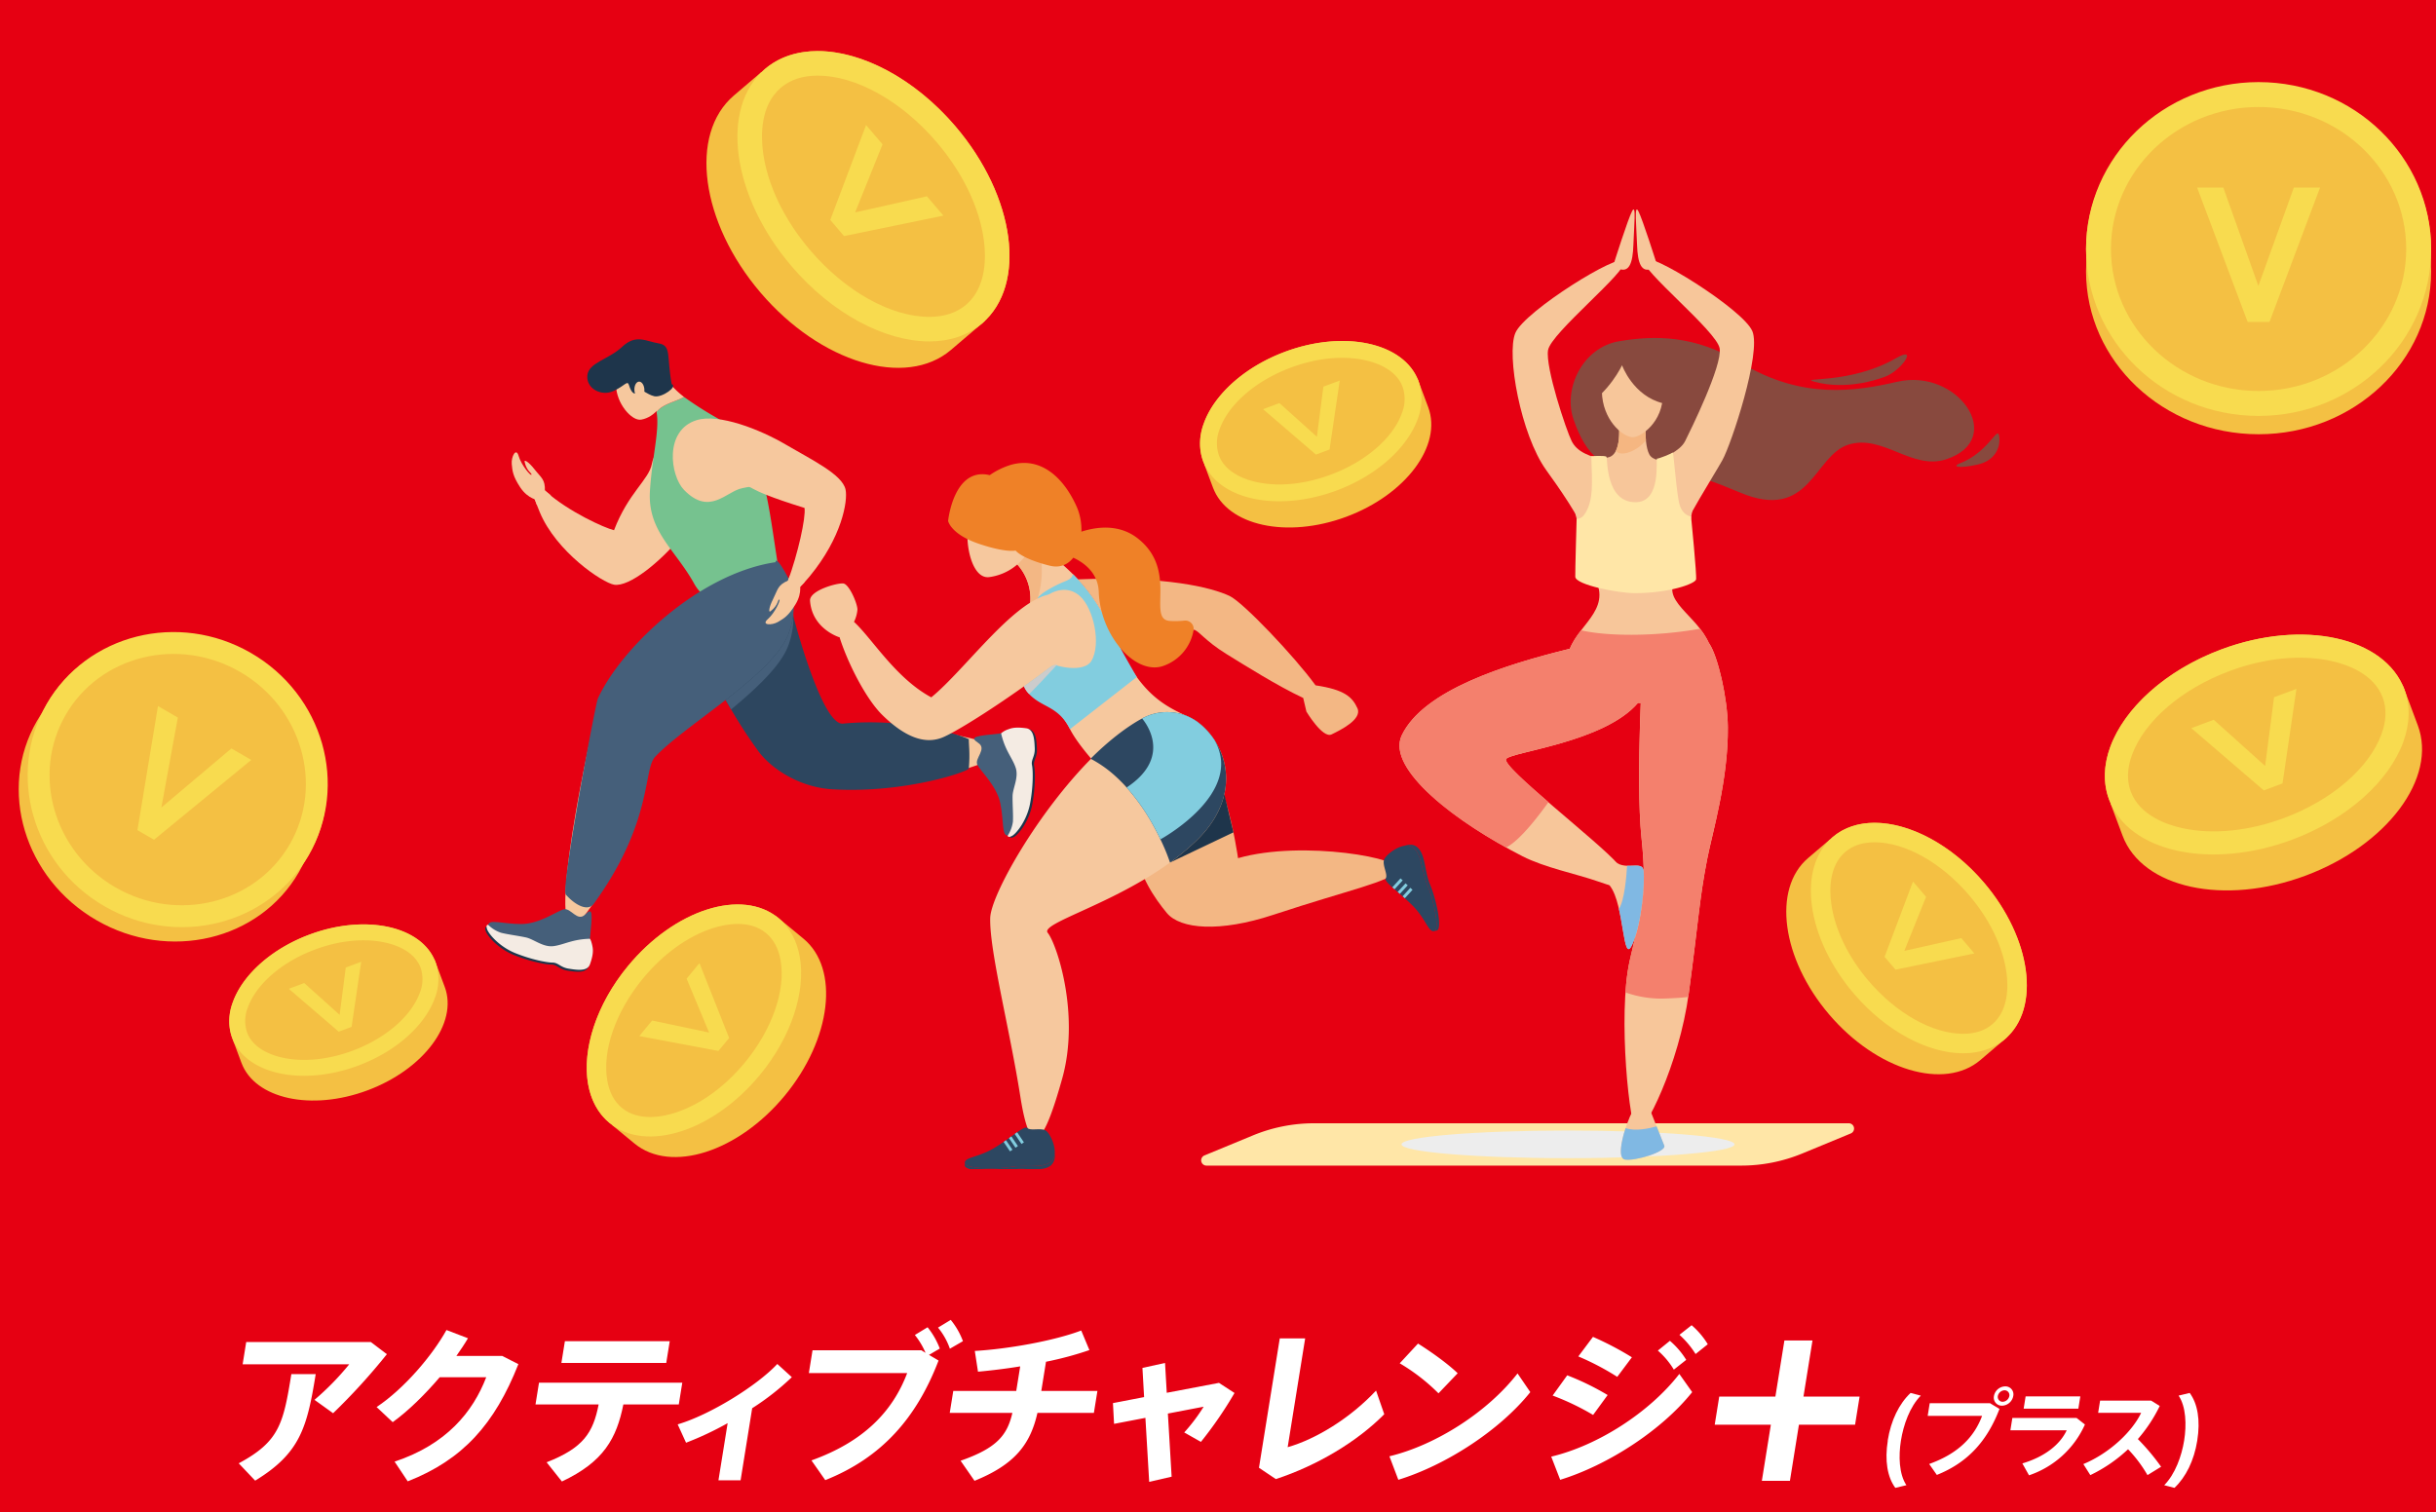 <svg xmlns="http://www.w3.org/2000/svg" xmlns:xlink="http://www.w3.org/1999/xlink" width="1000" height="621" viewBox="0 0 1000 621">
  <rect x="0" y="0" width="1000" height="621" fill="#808080" stroke="none"/>
  <defs>
    <clipPath id="clip-path">
      <rect id="Rectangle_17464" data-name="Rectangle 17464" width="1000" height="621" transform="translate(460 86)" fill="#fff" stroke="#707070" stroke-width="1"/>
    </clipPath>
    <clipPath id="clip-path-2">
      <rect id="Rectangle_15356" data-name="Rectangle 15356" width="1000" height="468" transform="translate(220 37)" fill="#fff"/>
    </clipPath>
    <clipPath id="clip-path-3">
      <rect id="Rectangle_14743" data-name="Rectangle 14743" width="98.756" height="103.248" fill="none"/>
    </clipPath>
    <clipPath id="clip-path-4">
      <rect id="Rectangle_14743-2" data-name="Rectangle 14743" width="124.404" height="130.063" fill="none"/>
    </clipPath>
    <clipPath id="clip-path-5">
      <rect id="Rectangle_14743-3" data-name="Rectangle 14743" width="117.231" height="122.563" fill="none"/>
    </clipPath>
    <clipPath id="clip-path-6">
      <rect id="Rectangle_14743-4" data-name="Rectangle 14743" width="85.461" height="89.348" fill="none"/>
    </clipPath>
    <clipPath id="clip-path-7">
      <rect id="Rectangle_14743-5" data-name="Rectangle 14743" width="80.717" height="84.389" fill="none"/>
    </clipPath>
    <clipPath id="clip-path-8">
      <rect id="Rectangle_14925" data-name="Rectangle 14925" width="226.475" height="259.671" fill="none"/>
    </clipPath>
    <clipPath id="clip-path-10">
      <rect id="Rectangle_14923" data-name="Rectangle 14923" width="27.864" height="39.335" fill="none"/>
    </clipPath>
    <clipPath id="clip-path-11">
      <rect id="Rectangle_14922" data-name="Rectangle 14922" width="27.865" height="39.335" fill="none"/>
    </clipPath>
    <clipPath id="clip-path-12">
      <rect id="Rectangle_206" data-name="Rectangle 206" width="327.705" height="392.577" fill="none"/>
    </clipPath>
    <clipPath id="clip-path-14">
      <rect id="Rectangle_204" data-name="Rectangle 204" width="136.698" height="11.342" fill="none"/>
    </clipPath>
    <clipPath id="clip-path-15">
      <rect id="Rectangle_14929" data-name="Rectangle 14929" width="258.249" height="290.756" fill="none"/>
    </clipPath>
    <clipPath id="clip-path-17">
      <rect id="Rectangle_14927" data-name="Rectangle 14927" width="13.728" height="12.276" fill="none"/>
    </clipPath>
  </defs>
  <g id="kv" transform="translate(-460 -86)" clip-path="url(#clip-path)">
    <g id="KV1" transform="translate(240 61)">
      <rect id="Rectangle_17396" data-name="Rectangle 17396" width="1100" height="650" transform="translate(170 25)" fill="#e60012"/>
      <g id="kv_title_dt" transform="translate(330.816 586.922)">
        <g id="Group_34803" data-name="Group 34803" transform="translate(0 -20)">
          <g id="Group_34804" data-name="Group 34804" transform="translate(-12.815)">
            <path id="Path_64931" data-name="Path 64931" d="M31.6,35.182C28.045,57.3,25.1,67.726,6.746,78.926L0,71.811c16.654-8.946,18.313-16.2,21.6-36.629ZM54.217,22.009l6.593,5A254.983,254.983,0,0,1,38.74,51.242L31.1,45.748A110.163,110.163,0,0,0,45.348,31.167H1.6l1.472-9.158Z" transform="translate(0 -12.922)" fill="#fff"/>
            <path id="Path_64932" data-name="Path 64932" d="M188.639,20.7l6.642,3.381C185.542,48.738,172.49,63.32,149.86,72.2l-5.39-8.1c21.28-7.044,32.166-20.428,37.623-34.657H163c-6.075,7.115-12.938,13.877-19.31,18.456l-6.611-6.2c11.519-7.678,23.025-21.415,28.683-31.628l8.826,3.381c-1.36,2.325-3.024,4.79-4.759,7.256Z" transform="translate(-80.486 -5.91)" fill="#fff"/>
            <path id="Path_64933" data-name="Path 64933" d="M305.916,78.777l-6.27-7.889C314.757,64.971,318.712,58.772,321,47.149H295.079l1.438-8.946h58.821L353.9,47.149H331.147c-2.794,13.877-8.008,23.528-25.231,31.628m44.273-57.621L348.751,30.1H305.709l1.438-8.946Z" transform="translate(-173.252 -12.421)" fill="#fff"/>
            <path id="Path_64934" data-name="Path 64934" d="M462.273,91.607h-9.088l3.77-23.457a130.3,130.3,0,0,1-17.07,8.03l-3.438-7.537c13.232-3.874,32.639-15.92,40.9-24.8l5.961,5.424a105.982,105.982,0,0,1-16.279,12.75Z" transform="translate(-256.254 -25.745)" fill="#fff"/>
            <path id="Path_64935" data-name="Path 64935" d="M613.047,12.468l1.732,1.057A31,31,0,0,0,610.391,6.2l5.23-3.17a32.081,32.081,0,0,1,5.006,8.735l-4.434,2.606,3.923,2.324c-8.995,23.527-23.315,39.87-46.5,49.1l-5.672-8.1c21.381-7.678,33.3-20.005,39.294-35.854H566.879l1.506-9.369Zm17.084-3.734-5.359,3.1A28.114,28.114,0,0,0,619.9,3.17L625.125,0a30.378,30.378,0,0,1,5.006,8.735" transform="translate(-332.836)" fill="#fff"/>
            <path id="Path_64936" data-name="Path 64936" d="M734.264,35.373,735.883,25.3c-6.005.986-11.965,1.691-17.328,2.184l-1.307-8.524c13.439-.775,32.286-4.085,43.684-8.382l3.359,8.031a138.1,138.1,0,0,1-17.818,4.79l-1.925,11.975h23.035l-1.45,9.017H742.959c-2.9,12.75-9.1,21.132-25.828,27.894l-5.72-8.242c14.927-5.212,19.157-10.5,21.263-19.653H706.961l1.45-9.017Z" transform="translate(-415.082 -6.211)" fill="#fff"/>
            <path id="Path_64937" data-name="Path 64937" d="M882.011,56.842l-.682-11.975,9.275-2.043.707,12.257L912.749,51l6.377,4.156a161.981,161.981,0,0,1-13.794,20.076l-6.844-3.874a73.456,73.456,0,0,0,7.968-10.566L891.773,63.6l1.539,25.923L884.1,91.64l-1.553-26.274-12.865,2.465-.461-8.523Z" transform="translate(-510.348 -25.143)" fill="#fff"/>
            <path id="Path_64938" data-name="Path 64938" d="M1033.378,18.427l-7.179,44.66c11.44-3.24,25.642-11.834,36.282-23.246l3.369,9.721c-11.181,11.271-27.4,20.992-44.5,26.627l-6.932-4.649,8.537-53.113Z" transform="translate(-595.6 -10.819)" fill="#fff"/>
            <path id="Path_64939" data-name="Path 64939" d="M1196.7,35.8l5.247,7.678c-12.436,15.568-34.47,29.938-54.182,36l-3.662-9.65c19.275-4.649,40.42-18.315,52.6-34.023m-24.574-.071-7.876,8.242a80.034,80.034,0,0,0-15.911-12.327l7.5-8.1c5.633,3.523,12.449,8.453,16.286,12.187" transform="translate(-671.74 -13.823)" fill="#fff"/>
            <path id="Path_64940" data-name="Path 64940" d="M1357.593,25.294l5.281,7.467c-12.435,15.568-34.469,29.938-54.181,36l-3.684-9.51c19.263-4.579,40.409-18.245,52.585-33.953m-29.429,8.664-5.963,8.171a103.508,103.508,0,0,0-16.613-7.96l5.985-8.312a107.334,107.334,0,0,1,16.591,8.1m9.958-15.5-6.01,8.03a108.118,108.118,0,0,0-15.982-8.382l6.011-8.03a126.917,126.917,0,0,1,15.982,8.382m15.6-6.762a32.933,32.933,0,0,1,6.7,7.819l-5.084,4.015a32.387,32.387,0,0,0-6.562-7.819Zm8.919-6.41a32.648,32.648,0,0,1,6.633,7.819l-5.013,4.016a36.6,36.6,0,0,0-6.621-7.89Z" transform="translate(-766.217 -3.105)" fill="#fff"/>
            <path id="Path_64941" data-name="Path 64941" d="M1493.483,33.323l3.7-23.049h-11.525l-3.705,23.049h-23.049l-1.853,11.525h23.049L1476.4,67.9h11.524l3.7-23.049h23.049l1.853-11.525Z" transform="translate(-851.144 -1.823)" fill="#fff"/>
            <path id="Path_64942" data-name="Path 64942" d="M1643.695,92.177c1.337-8.318,4.694-15.112,9.386-19.525l4.2,1.094c-4.522,4.569-7.126,12.027-8.161,18.47-1.011,6.287-.8,13.746,2.249,18.314l-4.549,1.093c-3.274-4.412-4.407-11.207-3.089-19.408Z" transform="translate(-966.773 -42.656)" fill="#fff"/>
            <path id="Path_64943" data-name="Path 64943" d="M1709.756,73.039l3.88,2.343c-4.986,13.042-12.905,21.985-25.715,27.1l-3.144-4.49c11.851-4.257,18.437-10.973,21.723-19.759h-22.334l.835-5.193Zm9.529-2.929a4.832,4.832,0,0,1-4.578,3.944,3.3,3.3,0,0,1-3.342-3.983,4.806,4.806,0,0,1,4.616-3.944,3.266,3.266,0,0,1,3.31,3.944Zm-6.326,0a2,2,0,0,0,2,2.343,2.947,2.947,0,0,0,2.726-2.382,1.988,1.988,0,0,0-1.967-2.343,2.946,2.946,0,0,0-2.758,2.343Z" transform="translate(-990.832 -38.825)" fill="#fff"/>
            <path id="Path_64944" data-name="Path 64944" d="M1793.549,84.922l3.432,2.694a38.665,38.665,0,0,1-22.953,20.852l-2.73-4.881c9.1-2.694,15.45-7.693,18.193-13.589h-23.115l.816-5.076Zm1.542-8.864-.81,5.037H1771.83l.81-5.037Z" transform="translate(-1039.102 -44.656)" fill="#fff"/>
            <path id="Path_64945" data-name="Path 64945" d="M1870.851,107.453l-5.589,3.436a55.1,55.1,0,0,0-7.976-10.621,61.131,61.131,0,0,1-15.491,10.621l-2.865-4.53c11-4.569,20.224-13.589,23.726-21.047h-17.649l.8-5h20.968l3.513,2.187a61.909,61.909,0,0,1-8.978,13.589,90.948,90.948,0,0,1,9.536,11.363" transform="translate(-1081.699 -47.155)" fill="#fff"/>
            <path id="Path_64946" data-name="Path 64946" d="M1932.9,92.256c-1.312,8.161-4.669,14.956-9.36,19.368l-4.2-1.093c4.522-4.569,7.165-12.027,8.176-18.314,1.036-6.443.79-13.9-2.264-18.47l4.549-1.094c3.274,4.413,4.446,11.207,3.1,19.564Z" transform="translate(-1128.91 -42.657)" fill="#fff"/>
          </g>
        </g>
      </g>
      <g id="kv_img_dt" clip-path="url(#clip-path-2)">
        <g id="Group_36208" data-name="Group 36208">
          <g id="Group_34446" data-name="Group 34446" transform="translate(21552.395 472.583)">
            <path id="Path_64005" data-name="Path 64005" d="M189.936,121.657c0,36.937-31.712,66.881-70.831,66.881s-70.831-29.944-70.831-66.881,31.712-66.881,70.831-66.881,70.831,29.944,70.831,66.881" transform="translate(-20524.33 -467.005)" fill="#f4c043"/>
            <path id="Path_64006" data-name="Path 64006" d="M189.936,126.88c0,36.937-31.712,66.881-70.831,66.881S48.274,163.817,48.274,126.88,79.986,60,119.105,60s70.831,29.944,70.831,66.881" transform="translate(-20524.33 -463.05)" fill="#f4c043"/>
            <path id="Path_64007" data-name="Path 64007" d="M119.105,64.065c33.418,0,60.6,26.155,60.6,58.3s-27.187,58.3-60.6,58.3-60.6-26.155-60.6-58.3,27.187-58.3,60.6-58.3m0-10.227c-39.12,0-70.831,30.682-70.831,68.529S79.986,190.9,119.105,190.9s70.831-30.682,70.831-68.529-31.712-68.529-70.831-68.529" transform="translate(-20524.33 -467.715)" fill="#f8db4f"/>
            <path id="Path_64008" data-name="Path 64008" d="M84.978,78.492l14.389,40.364,14.56-40.364h10.75l-20.738,55.15H94.967l-20.74-55.15Z" transform="translate(-20504.68 -449.048)" fill="#f8db4f"/>
          </g>
          <g id="Group_34546" data-name="Group 34546" transform="translate(17795.063 10858.491) rotate(30)">
            <path id="Path_64005-2" data-name="Path 64005" d="M172.439,113.4c0,32.375-27.795,58.62-62.082,58.62S48.274,145.771,48.274,113.4s27.795-58.62,62.082-58.62,62.082,26.245,62.082,58.62" transform="translate(-20524.33 -467.209)" fill="#f4c043"/>
            <path id="Path_64006-2" data-name="Path 64006" d="M172.439,118.619c0,32.375-27.795,58.62-62.082,58.62s-62.082-26.245-62.082-58.62S76.069,60,110.356,60s62.082,26.245,62.082,58.62" transform="translate(-20524.33 -464.387)" fill="#f4c043"/>
            <path id="Path_64007-2" data-name="Path 64007" d="M110.356,62.8c29.29,0,53.119,22.925,53.119,51.1S139.647,165,110.356,165s-53.119-22.925-53.119-51.1,23.829-51.1,53.119-51.1m0-8.964c-34.288,0-62.082,26.892-62.082,60.065s27.795,60.065,62.082,60.065,62.082-26.892,62.082-60.065-27.795-60.065-62.082-60.065" transform="translate(-20524.33 -467.715)" fill="#f8db4f"/>
            <path id="Path_64008-2" data-name="Path 64008" d="M83.65,78.492,96.262,113.87l12.761-35.378h9.422l-18.177,48.338H92.406L74.227,78.492Z" transform="translate(-20510.313 -454.399)" fill="#f8db4f"/>
          </g>
          <g id="Group_34548" data-name="Group 34548" transform="translate(953.281 362.828)">
            <g id="Group_34538" data-name="Group 34538" clip-path="url(#clip-path-3)">
              <path id="Path_64527" data-name="Path 64527" d="M17.881,6.858,8.951,14.48C-5.8,27.068-1.915,55.831,17.623,78.725s47.336,31.249,62.085,18.661l11.025-9.409" fill="#f4c043"/>
              <path id="Path_64528" data-name="Path 64528" d="M89.806,88.768C75.057,101.356,47.261,93,27.721,70.107S4.3,18.449,19.048,5.861,61.593,1.628,81.132,24.522s23.423,51.658,8.674,64.246" fill="#f4c043"/>
              <path id="Path_64529" data-name="Path 64529" d="M57.389,30.4,48.457,52.579l23.391-5.238,5.369,6.292-32.381,6.66-4.481-5.251L52.02,24.109Z" fill="#f8db4f"/>
              <path id="Path_64530" data-name="Path 64530" d="M36.254,0V8h0c12.5,0,27.36,8.321,38.792,21.716C83.512,39.634,88.964,50.951,90.4,61.581c.731,5.413.951,15.352-5.786,21.1C81.544,85.3,77.5,86.63,72.6,86.63c-12.5,0-27.363-8.321-38.8-21.716C25.342,55,19.89,43.679,18.454,33.049c-.73-5.413-.95-15.352,5.787-21.1C27.309,9.328,31.35,8,36.253,8Zm0,0C29.664,0,23.7,1.887,19.048,5.862,4.3,18.449,8.182,47.213,27.721,70.107,41.091,85.773,58.325,94.63,72.6,94.63c6.587,0,12.547-1.887,17.2-5.862,14.749-12.588,10.866-41.351-8.674-64.245C67.762,8.857,50.529,0,36.252,0" fill="#f8db4f"/>
            </g>
          </g>
          <g id="Group_34550" data-name="Group 34550" transform="translate(510 45.969)">
            <g id="Group_34538-2" data-name="Group 34538" clip-path="url(#clip-path-4)">
              <path id="Path_64527-2" data-name="Path 64527" d="M22.525,6.858l-11.249,9.6C-7.305,32.317-2.412,68.55,22.2,97.39s59.63,39.365,78.209,23.508L114.3,109.045" transform="translate(0 1.781)" fill="#f4c043"/>
              <path id="Path_64528-2" data-name="Path 64528" d="M110.507,111.822C91.928,127.68,56.913,117.155,32.3,88.315S2.793,23.241,21.373,7.383,74.967,2.051,99.581,30.891s29.506,65.074,10.927,80.932" transform="translate(2.623 0)" fill="#f4c043"/>
              <path id="Path_64529-2" data-name="Path 64529" d="M61.813,32.035,50.562,59.973l29.466-6.6L86.791,61.3,46,69.691l-5.645-6.615L55.05,24.109Z" transform="translate(10.481 6.262)" fill="#f8db4f"/>
              <path id="Path_64530-2" data-name="Path 64530" d="M43.047,0V10.078h0c15.741,0,34.466,10.482,48.867,27.356,10.663,12.494,17.531,26.75,19.339,40.141.921,6.819,1.2,19.339-7.289,26.582-3.866,3.3-8.957,4.972-15.13,4.972-15.744,0-34.47-10.482-48.872-27.356C29.3,69.279,22.433,55.023,20.624,41.632c-.92-6.819-1.2-19.339,7.29-26.582,3.865-3.3,8.955-4.972,15.132-4.972Zm0,0c-8.3,0-15.807,2.377-21.672,7.384C2.793,23.24,7.684,59.475,32.3,88.315c16.842,19.735,38.552,30.892,56.537,30.892,8.3,0,15.806-2.377,21.672-7.384,18.58-15.857,13.688-52.09-10.927-80.93C82.738,11.157,61.03,0,43.045,0" transform="translate(2.623)" fill="#f8db4f"/>
            </g>
          </g>
          <g id="Group_34549" data-name="Group 34549" transform="translate(1071.535 372.197) rotate(-70)">
            <g id="Group_34538-3" data-name="Group 34538" clip-path="url(#clip-path-5)">
              <path id="Path_64527-3" data-name="Path 64527" d="M21.226,6.858l-10.6,9.048C-6.884,30.849-2.273,64.993,20.92,92.17s56.191,37.095,73.7,22.152l13.088-11.169" transform="translate(0 1.283)" fill="#f4c043"/>
              <path id="Path_64528-3" data-name="Path 64528" d="M104.718,105.375c-17.508,14.943-50.5,5.025-73.7-22.152S3.214,21.9,20.722,6.958s50.5-5.025,73.7,22.152,27.8,61.322,10.3,76.265" transform="translate(1.889 0)" fill="#f4c043"/>
              <path id="Path_64529-3" data-name="Path 64529" d="M60.576,31.578l-10.6,26.327L77.74,51.687l6.373,7.469L45.675,67.062l-5.319-6.233L54.2,24.109Z" transform="translate(7.55 4.51)" fill="#f8db4f"/>
              <path id="Path_64530-3" data-name="Path 64530" d="M41.147,0V9.5h0c14.834,0,32.478,9.878,46.049,25.779C97.246,47.049,103.718,60.483,105.421,73.1c.868,6.426,1.129,18.224-6.868,25.05-3.643,3.109-8.44,4.685-14.258,4.685-14.836,0-32.482-9.878-46.054-25.779C28.194,65.284,21.722,51.85,20.017,39.232c-.867-6.426-1.128-18.224,6.87-25.05C30.529,11.073,35.326,9.5,41.146,9.5Zm0,0c-7.82,0-14.9,2.24-20.422,6.959C3.214,21.9,7.824,56.045,31.018,83.222c15.871,18.6,36.329,29.111,53.277,29.111,7.819,0,14.894-2.24,20.422-6.959,17.508-14.943,12.9-49.087-10.3-76.264C78.55,10.514,58.093,0,41.145,0" transform="translate(1.889)" fill="#f8db4f"/>
            </g>
          </g>
          <g id="Group_34552" data-name="Group 34552" transform="translate(703.5 228.168) rotate(-70)">
            <g id="Group_34538-4" data-name="Group 34538" clip-path="url(#clip-path-6)">
              <path id="Path_64527-4" data-name="Path 64527" d="M15.474,6.858l-7.728,6.6c-12.764,10.893-9.4,35.784,7.5,55.6S56.214,96.092,68.977,85.2l9.541-8.142" transform="translate(0 -0.923)" fill="#f4c043"/>
              <path id="Path_64528-4" data-name="Path 64528" d="M79.075,76.818C66.312,87.711,42.258,80.481,25.348,60.669s-20.269-44.7-7.505-55.6S54.66,1.409,71.569,21.221s20.27,44.7,7.506,55.6" transform="translate(-1.359 0)" fill="#f4c043"/>
              <path id="Path_64529-4" data-name="Path 64529" d="M55.1,29.554l-7.73,19.192,20.242-4.533,4.646,5.445L44.233,55.422l-3.878-4.544L50.45,24.109Z" transform="translate(-5.433 -3.246)" fill="#f8db4f"/>
              <path id="Path_64530-4" data-name="Path 64530" d="M32.733,0V6.923h0c10.814,0,23.677,7.2,33.57,18.792C73.629,34.3,78.347,44.092,79.589,53.291c.633,4.684.823,13.285-5.007,18.261a15.522,15.522,0,0,1-10.394,3.416c-10.815,0-23.679-7.2-33.573-18.792C23.29,47.592,18.572,37.8,17.329,28.6c-.632-4.684-.822-13.285,5.008-18.261A15.52,15.52,0,0,1,32.732,6.923Zm0,0A22.429,22.429,0,0,0,17.843,5.073c-12.763,10.892-9.4,35.784,7.505,55.6,11.57,13.557,26.484,21.222,38.839,21.222a22.432,22.432,0,0,0,14.888-5.073c12.763-10.893,9.4-35.784-7.506-55.6C60,7.665,45.086,0,32.731,0" transform="translate(-1.359)" fill="#f8db4f"/>
            </g>
          </g>
          <g id="Group_35107" data-name="Group 35107" transform="translate(305.49 464.197) rotate(-70)">
            <g id="Group_34538-5" data-name="Group 34538" clip-path="url(#clip-path-7)">
              <path id="Path_64527-5" data-name="Path 64527" d="M14.615,6.858l-7.3,6.23C-4.74,23.376-1.565,46.886,14.4,65.6S53.094,91.139,65.149,80.85l9.011-7.69" transform="translate(0 -1.253)" fill="#f4c043"/>
              <path id="Path_64528-5" data-name="Path 64528" d="M75.246,72.553C63.192,82.842,40.473,76.013,24.5,57.3S5.358,15.079,17.413,4.79s34.774-3.46,50.744,15.252S87.3,62.265,75.246,72.553" transform="translate(-1.844 0)" fill="#f4c043"/>
              <path id="Path_64529-5" data-name="Path 64529" d="M54.278,29.252l-7.3,18.127L66.1,43.1l4.388,5.143L44.018,53.684l-3.662-4.292L49.89,24.109Z" transform="translate(-7.371 -4.404)" fill="#f8db4f"/>
              <path id="Path_64530-5" data-name="Path 64530" d="M31.476,0V6.539h0c10.213,0,22.362,6.8,31.706,17.749C70.1,32.394,74.558,41.644,75.731,50.333c.6,4.424.777,12.548-4.729,17.247a14.66,14.66,0,0,1-9.817,3.226c-10.215,0-22.365-6.8-31.71-17.749C22.557,44.95,18.1,35.7,16.928,27.012c-.6-4.424-.776-12.548,4.73-17.248a14.658,14.658,0,0,1,9.818-3.226Zm0,0A21.184,21.184,0,0,0,17.413,4.791C5.358,15.079,8.532,38.589,24.5,57.3c10.928,12.8,25.014,20.044,36.683,20.044a21.187,21.187,0,0,0,14.062-4.791c12.055-10.289,8.881-33.8-7.09-52.51C57.229,7.239,43.144,0,31.475,0" transform="translate(-1.844)" fill="#f8db4f"/>
            </g>
          </g>
          <g id="Group_35095" data-name="Group 35095" transform="translate(419.201 164.321)">
            <g id="Group_35094" data-name="Group 35094" clip-path="url(#clip-path-8)">
              <g id="Group_35093" data-name="Group 35093">
                <g id="Group_35092" data-name="Group 35092" clip-path="url(#clip-path-8)">
                  <path id="Path_65483" data-name="Path 65483" d="M81.686,26.347C72.567,31.19,65.442,37.587,64.2,44.141s-9.641,11.8-15.53,27.217c-3.935-.917-18.73-7.684-27.732-15.712-8.768-7.817-6.11.212-2.785,8.241C24.938,80.256,43.96,92.93,48.688,93.728c6.293,1.061,19.136-9.6,26.947-19.1,9.912-12.063,21.62-23.583,22.33-33.032,1.05-13.942-9.055-19.086-16.279-15.249" transform="translate(4.192 7.015)" fill="#f6c89e"/>
                  <path id="Path_65484" data-name="Path 65484" d="M17.12,55.219c-2.9-7.032-4.913-14.065,2.342-6.673.532.542,2.923,2.328,3.481,2.871-2.14,1.425-4.928,2.742-5.823,3.8" transform="translate(4.045 12.68)" fill="#f6c89e"/>
                  <path id="Path_65485" data-name="Path 65485" d="M22.107,52.128c.177-4.788-1.451-5.316-4.31-8.965-2.284-2.91-4.266-4.142-4.009-3,.916,4.1,3.082,4.6,2.811,5.287s-4.208-4.006-5.263-7.694-3.1.34-2.835,3.3.513,5.06,3.432,9.508c3.329,5.08,7.649,5.36,7.649,5.36Z" transform="translate(2.368 10.134)" fill="#f6c89e"/>
                  <path id="Path_65486" data-name="Path 65486" d="M41.967,17.6c0,7.467,6.426,14.944,10.352,14.234C57.94,30.813,62.67,25.069,62.67,17.6S58.034,4.079,52.319,4.079,41.967,10.135,41.967,17.6" transform="translate(11.722 1.139)" fill="#f6c89e"/>
                  <path id="Path_65487" data-name="Path 65487" d="M52.863,56.988c.9-14.054,4.049-24.831,2.707-32.351,2.674-3.379,7.841-4.158,11.289-6.146A144.3,144.3,0,0,0,80.348,27.1c17.753,10.589,19.84,25.961,23.913,53.021,2.14,14.232,2.855,14.588-6.072,19.568s-21.614,5.538-27.124-4.448c-7.85-14.232-19.273-21.527-18.2-38.25" transform="translate(14.746 5.165)" fill="#76c28f"/>
                  <path id="Path_65488" data-name="Path 65488" d="M55.558,27.417a13.546,13.546,0,0,0-1.282-3.94C50.35,16.005,55.705,8.529,55.705,8.529c4.2,6.44,7.364,9.863,11.142,12.743-3.448,1.992-8.616,2.766-11.289,6.145" transform="translate(14.758 2.382)" fill="#f6c89e"/>
                  <path id="Path_65489" data-name="Path 65489" d="M111.474,105.809c-12.137,14.944-32.3,29.181-45.687,39.321s1.607,23.484-32.121,69.388c-18.158,24.707-.537-63.52,5.889-87.538,3.467-12.964,23.431-31.626,41.515-44.916,15.417-11.328,42.541,8.8,30.4,23.745" transform="translate(7.174 21.995)" fill="#f6c89e"/>
                  <path id="Path_65490" data-name="Path 65490" d="M102.19,78.9c5.055,26.715,20.924,59.131,25.334,58.139,16.426-3.7,48.532,3.023,63.194,7.561s-42.486,21.3-72.466,16.5c-23.094-3.7-29.15-23.555-37.238-34.641S67.87,94.7,67.87,94.7Z" transform="translate(18.957 22.038)" fill="#f6c89e"/>
                  <path id="Path_65491" data-name="Path 65491" d="M75.168,119.658s.957,1.746,2.5,4.443c.661,1.145,1.425,2.456,2.268,3.876a201.658,201.658,0,0,0,11.289,17.3c5.628,7.487,17.222,14.677,30.069,15.481,29.482,1.835,56.108-7.254,56.215-8.541.539-6.407,0-9.075,0-12.009-4.818-2.4-27.034-8.808-51.664-6.407-6.924.675-15.89-27.45-20.342-43.892-.045-.157-.084-.311-.129-.463-.345-1.283-.66-2.486-.947-3.591l-13.2.71Z" transform="translate(20.995 23.98)" fill="#2d465f"/>
                  <path id="Path_65492" data-name="Path 65492" d="M25.768,207.791a.809.809,0,0,0,.133.335c3.748,4.272,9.034,7.156,11.51,3.738,24.363-33.629,20.147-55.008,25.167-60.314,12.576-13.3,47.916-33.358,54.609-50.174a32.751,32.751,0,0,0,2.111-8.6c.665-6.269-.537-11.788-2.111-14.711-5.356-9.962-5.179-6.407-5.179-6.407-31.4,4.631-63.351,35.049-72.988,56.044-.947,2.4-14.553,74.1-13.251,80.085" transform="translate(7.173 19.844)" fill="#455f7a"/>
                  <g id="Group_35091" data-name="Group 35091" transform="translate(98.661 112.625)" style="mix-blend-mode: multiply;isolation: isolate">
                    <g id="Group_35090" data-name="Group 35090">
                      <g id="Group_35089" data-name="Group 35089" clip-path="url(#clip-path-10)">
                        <g id="Group_35088" data-name="Group 35088" transform="translate(0.001)">
                          <g id="Group_35087" data-name="Group 35087" clip-path="url(#clip-path-11)">
                            <path id="Path_65493" data-name="Path 65493" d="M77.128,123.495c.655,1.14,1.42,2.456,2.263,3.876C89.93,118.642,99.5,109.6,102.664,101.653A32.9,32.9,0,0,0,104.957,89.3c0-.43-.009-.853-.029-1.268-.029.266-.059.532-.093.8a32.5,32.5,0,0,1-2.017,7.8c-3.4,8.552-14.222,17.951-25.689,26.863" transform="translate(-77.119 -88.036)" fill="#455f7a"/>
                          </g>
                        </g>
                      </g>
                    </g>
                  </g>
                  <path id="Path_65494" data-name="Path 65494" d="M42.717,195.038c1.069-10.677,1.247-13.168-1.964-9.962s-5.887-2.845-8.743-2.135-10,6.046-17.493,6.046-13.2-2.13-13.562.359S11.666,200.02,22.012,201.8s16.063,4.982,19.634,2.135,1.071-8.9,1.071-8.9" transform="translate(0.264 51.08)" fill="#455f7a"/>
                  <path id="Path_65495" data-name="Path 65495" d="M42.445,194.258c-7.319.178-10.707,2.491-14.992,3.023s-8.029-2.845-11.24-3.555-7.673-1.247-10.351-1.959a13.917,13.917,0,0,1-5.179-3.2s-1.07-.359-.532,1.6,5,7.293,11.6,9.966,13.026,3.911,15.348,3.911,3.211,1.959,6.6,2.491,7.673,1.247,8.744-1.776,1.43-5.163,1.069-7.121c-.487-2.674-1.069-3.379-1.069-3.379" transform="translate(0 52.661)" fill="#1e354b"/>
                  <path id="Path_65496" data-name="Path 65496" d="M42.864,193.632c-7.319.178-10.707,2.491-14.992,3.023s-8.029-2.845-11.24-3.555-7.673-1.247-10.351-1.959a13.917,13.917,0,0,1-5.179-3.2s-1.07-.359-.532,1.6,5,7.293,11.6,9.966,13.03,3.911,15.348,3.911,3.211,1.959,6.6,2.491,7.673,1.247,8.744-1.776,1.43-5.163,1.069-7.121c-.487-2.674-1.069-3.379-1.069-3.379" transform="translate(0.117 52.486)" fill="#f4ebe3"/>
                  <path id="Path_65497" data-name="Path 65497" d="M167.945,126.871c-10.707,1.086-13.187,1.407-9.4,3.907s-1.622,6.322-.354,8.967,7.939,8.561,9.434,15.879.533,13.33,3.052,13.182,8.359-12.59,8.044-23.06,1.691-16.683-1.82-19.6-8.955.728-8.955.728" transform="translate(43.818 34.916)" fill="#455f7a"/>
                  <path id="Path_65498" data-name="Path 65498" d="M166.228,127.265c1.632,7.113,4.581,9.962,5.963,14.042S171,149.72,170.937,153s.306,7.747.138,10.5a13.81,13.81,0,0,1-2.116,5.7s-.133,1.114,1.682.2,6.174-6.338,7.481-13.32,1.247-13.508.784-15.776,1.282-3.526,1.13-6.943-.306-7.747-3.493-8.191-5.355-.366-7.21.375c-2.534,1.011-3.106,1.719-3.106,1.719" transform="translate(46.429 34.886)" fill="#1e354b"/>
                  <path id="Path_65499" data-name="Path 65499" d="M165.529,126.981c1.632,7.113,4.586,9.963,5.963,14.042s-1.195,8.414-1.254,11.693.306,7.747.138,10.5a13.8,13.8,0,0,1-2.116,5.7s-.133,1.116,1.682.2,6.174-6.338,7.481-13.32,1.247-13.508.784-15.773,1.282-3.531,1.13-6.948-.306-7.747-3.492-8.186-5.355-.37-7.21.37a8.439,8.439,0,0,0-3.106,1.719" transform="translate(46.234 34.807)" fill="#f4ebe3"/>
                  <path id="Path_65500" data-name="Path 65500" d="M67.388,18.385c-2.121-11.639,0-15.835-5.356-16.723s-9.276-3.916-14.987,1.42S33.3,9.489,32.767,14.83s5.711,8.713,10.707,6.4,5.711-4.625,6.426-2.313,1.962,4.449,3.565,2.669,3.571,1.071,6.787,1.781,9.814-4.094,7.136-4.982" transform="translate(9.143 0)" fill="#1e354b"/>
                  <path id="Path_65501" data-name="Path 65501" d="M47.863,17.048c.088,1.864,1.08,3.334,2.209,3.28s1.978-1.608,1.888-3.477-1.075-3.329-2.209-3.275-1.978,1.608-1.888,3.472" transform="translate(13.367 3.792)" fill="#f6c89e"/>
                  <path id="Path_65502" data-name="Path 65502" d="M64.787,54.729c10.568,10.884,17.315.553,23.883-.7s-3.127-.76,25.586,8.1c.591,3.99-2.708,18.83-6.885,30.128-4.073,11.008,3.448,4.686,8.986-2.026C129.589,74.19,132.094,59.261,131.1,54.58c-1.322-6.224-13.946-12.23-24.559-18.473S79.038,23.269,69.96,26.086c-13.389,4.153-10.87,22.779-5.174,28.642" transform="translate(16.809 7.099)" fill="#f6c89e"/>
                  <path id="Path_65503" data-name="Path 65503" d="M104.28,78.444c-5.129,5.628-10.549,9.4-6.958-.311.261-.71.517-1.434.774-2.165a25.5,25.5,0,0,0,6.184,2.475" transform="translate(26.858 21.219)" fill="#f6c89e"/>
                  <path id="Path_65504" data-name="Path 65504" d="M99.271,77.4c-4.414,1.893-4.2,3.586-6.279,7.728-1.662,3.3-1.928,5.617-1,4.9,3.324-2.584,2.85-4.754,3.59-4.8s-1.829,5.509-4.714,8.039,1.627,2.643,4.2,1.139,4.365-2.629,7.146-7.165c3.177-5.174,1.584-9.188,1.584-9.188Z" transform="translate(25.12 21.619)" fill="#f6c89e"/>
                </g>
              </g>
            </g>
          </g>
          <g id="Group_35096" data-name="Group 35096" transform="translate(713.094 111)">
            <g id="Group_429" data-name="Group 429" clip-path="url(#clip-path-12)">
              <g id="Group_428" data-name="Group 428">
                <g id="Group_427" data-name="Group 427" clip-path="url(#clip-path-12)">
                  <path id="Path_1464" data-name="Path 1464" d="M221.663,187.935H2.149a2.171,2.171,0,0,1-.812-4.175l19.883-8.214a65.8,65.8,0,0,1,25.138-4.994H265.872a2.172,2.172,0,0,1,.812,4.175L246.8,182.941a65.8,65.8,0,0,1-25.138,4.994" transform="translate(0 204.643)" fill="#ffe6a7"/>
                  <g id="Group_426" data-name="Group 426" transform="translate(82.237 378.176)" style="mix-blend-mode: multiply;isolation: isolate">
                    <g id="Group_425" data-name="Group 425">
                      <g id="Group_424" data-name="Group 424" clip-path="url(#clip-path-14)">
                        <path id="Path_1465" data-name="Path 1465" d="M174.08,177.578c0,3.133-30.6,5.671-68.348,5.671s-68.348-2.539-68.348-5.671,30.6-5.671,68.348-5.671,68.348,2.539,68.348,5.671" transform="translate(-37.381 -171.906)" fill="#ededed"/>
                      </g>
                    </g>
                  </g>
                  <path id="Path_1466" data-name="Path 1466" d="M88.984,25.294C73.823,27.78,65.808,44.8,70.1,57.355c5.163,15.12,12.489,21.064,25.91,20.692s21.1.37,42.438,9.383c28.83,12.179,30.321-15.162,44.488-19.636s26.1,10.687,40.265,5.966c24.9-8.3,4.721-37.53-20.133-31.813-17.08,3.927-39.02,7.455-64.123-7.706-19.15-11.565-35.478-11.321-49.957-8.947" transform="translate(82.728 28.781)" fill="#88493e"/>
                  <path id="Path_1467" data-name="Path 1467" d="M97.352,91.936c-7.924-1.863-12.77-3.729-15.008-8.2s-10.81-30.2-9.693-37.282S105.46,14.018,103.969,9.917,62.958,30.422,59.232,39.369s2.235,41.756,12.676,56.3c4.477,6.235,14.26,19.759,18.732,31.315s6.712-35.044,6.712-35.044" transform="translate(69.732 11.351)" fill="#f7c69a"/>
                  <path id="Path_1468" data-name="Path 1468" d="M88.467,37.075c1.938,8.146,1.938,19.007-3.1,20.171S71.4,60.737,70.237,68.107s5.819,28.315,10.474,41.116-11.288,18.712-12.425,31.223c-.374,4.1,25.224,16.875,29.1,17.65,5.757,1.153,31.019-14.9,30.545-19.141-1.551-13.963-18.908-20.422-16.193-29.344s10.861-33.746,8.146-43.443-15.129-5.042-17.843-10.084-1.164-19.007-1.164-19.007Z" transform="translate(81.93 44.486)" fill="#f7c69a"/>
                  <path id="Path_1469" data-name="Path 1469" d="M89.734,50.29a74.326,74.326,0,0,1,.174-12.779l-11.294-.389-.755,1.333c1.168,5.766,1.34,12.458-.477,16.112.167.158.33.312.486.451,1.872,1.665,7.579.178,11.866-4.728" transform="translate(92.85 44.541)" fill="#f5b681"/>
                  <path id="Path_1470" data-name="Path 1470" d="M99.8,42.239c.29,11.928-9.31,18.327-12.581,18.037C82.93,59.9,75.07,53,74.777,41.656c-.231-8.993,6.133-13.963,12.438-13.963S99.577,33.243,99.8,42.239" transform="translate(89.717 33.229)" fill="#f7c69a"/>
                  <path id="Path_1471" data-name="Path 1471" d="M113.775,81.014c3.542,5.22,7.532,22.309,7.642,34.3.2,21.658-6.34,43.259-8.452,54.058-3.282,16.776-3.568,25.352-7.579,55.176s-18.334,57.413-21.251,57.041-8.091-47.894-2.981-70.463c4.472-19.757,7.376-25.723,4.824-50.329s.728-76.426.728-76.426Z" transform="translate(94.784 97.208)" fill="#f7c69a"/>
                  <path id="Path_1472" data-name="Path 1472" d="M106.555,82.031c-25.723,6.338-59.65,16.776-68.6,35.416-6.674,13.906,23.015,36.142,49.583,49.709,9.048,4.62,21.913,7.18,30.57,10.19,22.866,7.955,15.659,1.617,8.575-6.958s-48.466-40.265-45.855-43.245,40.313-6.828,54.082-22.987-28.359-22.124-28.359-22.124" transform="translate(44.404 98.428)" fill="#f7c69a"/>
                  <path id="Path_1473" data-name="Path 1473" d="M88.883,92.343c1.491-1.492,8.575-3.729,10.812-8.2S114.98,53.2,113.86,46.114,81.053,13.679,82.545,9.578s41.01,20.505,44.737,29.452-8.575,46.229-12.3,52.94-14.913,23.86-19.388,35.416-6.71-35.044-6.71-35.044" transform="translate(98.984 10.945)" fill="#f7c69a"/>
                  <path id="Path_1474" data-name="Path 1474" d="M115.173,38.259C120.393,39.753,130.832,41,144,36.272c6.927-2.484,14.04-13.1,4.721-7.7-18.888,10.933-40.581,7.684-33.553,9.691" transform="translate(136.57 32.468)" fill="#88493e"/>
                  <path id="Path_1475" data-name="Path 1475" d="M142.3,54.1c11.761-4.523,15.41-15.408,16.156-11.431s-.994,10.19-8.949,11.93-10.438.744-7.207-.5" transform="translate(169.093 50.175)" fill="#88493e"/>
                  <path id="Path_1476" data-name="Path 1476" d="M71.163,50.858c11-6.338,16.218-17.709,16.218-17.709s4.472,12.676,16.963,15.659S117.95,46.2,117.95,46.2,103.039,26.065,99.869,25.693,76.381,30.54,76.381,30.54Z" transform="translate(85.388 30.806)" fill="#88493e"/>
                  <path id="Path_1477" data-name="Path 1477" d="M76.4,46.864c.372,11.558.869,18.019-2.486,23.424-1.714,2.763-3.542,2.237-3.542,2.237s-.642,22.351-.559,23.86C70,99.74,87.52,103.1,94.23,103.1c14.354,0,24.736-3.876,25.165-5.59.374-1.492-2.05-25.913-2.05-25.913s-3.293-.185-4.659-4.659S110.2,45,109.827,45.372s-5.841,2.609-6.463,2.486,1.989,17.54-8.45,17.894c-12.8.436-11.807-18.019-12.3-18.64s-6.215-.249-6.215-.249" transform="translate(83.757 54.435)" fill="#ffe6a7"/>
                  <path id="Path_1478" data-name="Path 1478" d="M164.153,84.329a31.229,31.229,0,0,0-3.773-6.078c-17.1,3.1-37.422,3.282-48.813.656a31.726,31.726,0,0,0-4.7,7.706c-.187-.029-.315-.046-.315-.046C80.83,92.9,46.9,103.343,37.956,121.983c-5.962,12.423,17.15,32.063,42.874,46.044,5.922-2.954,14.121-14.117,17.335-18.58-9.842-8.608-18.626-16.295-17.335-17.771,2.609-2.981,40.313-6.826,54.082-22.985a4.219,4.219,0,0,0,1.135.029c-.678,17.208-1.186,40.969.31,55.391,2.552,24.606-.352,30.572-4.824,50.329a88.861,88.861,0,0,0-1.758,13.136,43.512,43.512,0,0,0,15.551,2.523c4.985-.147,8.166-.409,10.212-.673.075-.521.156-1.041.227-1.564,4.01-29.824,4.3-38.4,7.579-55.176,2.112-10.8,8.652-32.4,8.452-54.058-.11-11.989-4.1-29.078-7.642-34.3" transform="translate(44.406 93.893)" fill="#f4806d"/>
                  <path id="Path_1479" data-name="Path 1479" d="M77.889,121.291c4.475,5.469,12.148-.031,12.645,4.692s-.715,21.654-4.692,30.352-3.137-16.4-9.1-24.109c-2.38-3.075,1.151-10.936,1.151-10.936" transform="translate(91.089 145.536)" fill="#f7c69a"/>
                  <path id="Path_1480" data-name="Path 1480" d="M83.211,168.177C79.98,174.39,76,187.562,79.98,188.308s17.15-3.232,16.156-5.715-5.718-14.416-5.718-14.416Z" transform="translate(93.968 201.794)" fill="#f7c69a"/>
                  <path id="Path_1481" data-name="Path 1481" d="M88.089,124.578c-.31-2.943-3.41-1.916-6.782-2.048-.257,4.384-1.076,14.249-3.355,17.7,2.215,9.682,2.578,20.976,5.447,14.706,3.975-8.7,5.187-25.631,4.69-30.354" transform="translate(93.534 146.939)" fill="#80b8e3"/>
                  <path id="Path_1482" data-name="Path 1482" d="M79.981,184.771c3.975.746,17.15-3.232,16.156-5.715-.488-1.217-1.866-4.695-3.148-7.931-2.816.816-8.643,2.149-12.737.726-1.971,5.977-3.014,12.405-.271,12.92" transform="translate(93.969 205.332)" fill="#80b8e3"/>
                  <path id="Path_1483" data-name="Path 1483" d="M78.778,24.25c4.475,1.989,5.966-2.237,6.212-9.693s1.243-17.15-.5-13.919-7.455,21.374-7.455,21.374Z" transform="translate(92.437 -0.001)" fill="#f7c69a"/>
                  <path id="Path_1484" data-name="Path 1484" d="M87.827,24.25c-4.475,1.989-5.966-2.237-6.213-9.693s-1.243-17.15.5-13.919,7.455,21.374,7.455,21.374Z" transform="translate(97.318 -0.001)" fill="#f7c69a"/>
                </g>
              </g>
            </g>
          </g>
          <g id="Group_35105" data-name="Group 35105" transform="translate(552.523 215.073)">
            <g id="Group_35104" data-name="Group 35104" clip-path="url(#clip-path-15)">
              <g id="Group_35103" data-name="Group 35103">
                <g id="Group_35102" data-name="Group 35102" clip-path="url(#clip-path-15)">
                  <path id="Path_65505" data-name="Path 65505" d="M165.5,131.656c-27.674,31-12.028,56.01-2.1,67.981,5.572,6.711,21.823,7.97,43.621.779,32.486-10.718,47.572-13.429,51.2-18.259s-39.022-12.625-65.587-5.028c0,0-6.475-46.713-20.483-45.559s-6.656.087-6.656.087" transform="translate(-16.932 -14.857)" fill="#f3b784"/>
                  <path id="Path_65506" data-name="Path 65506" d="M101.689,34.794c13.341,11.628,24.739,18.359,34.6,41.328,10.157,23.661,21.149,27.83,29.637,32,11.6,5.7-27.226,30.416-27.226,30.416s-16.058-15.28-21.181-25.312-11.915-12.8-17.461-19.387-1.607-18.464.76-29.874a20.934,20.934,0,0,0-5.2-18.639Z" transform="translate(-10.799 -3.93)" fill="#f6c89e"/>
                  <path id="Path_65507" data-name="Path 65507" d="M98.839,97.547a9.293,9.293,0,0,0,1.426,2.4c.237.28.48.548.723.8,5.409,5.677,11.847,4.761,16.745,14.364l27.418-21.393s-6.829-11.678-8.655-15.71c-.094-.212-.187-.418-.28-.624-4.923-10.717-9.815-17.947-15.236-23.773-.673-.723-1.353-1.421-2.038-2.106a3.35,3.35,0,0,1-1.919,2.281c-.262.156-.549.3-.854.449a49.867,49.867,0,0,0-9,4.617,14.477,14.477,0,0,0-6.405,12.251l-1.2,1.371c-1.807,8-3.328,18.888-.723,25.069" transform="translate(-11.005 -5.817)" fill="#82cddf"/>
                  <path id="Path_65508" data-name="Path 65508" d="M107.23,62.649c3.459-3.409,10.245-6.207,15.6-1.146s8.594,19.411,4.524,26.39c-2.835,4.861-14.357,3.011-20.146-.617s.025-24.627.025-24.627" transform="translate(-11.818 -6.634)" fill="#f6c89e"/>
                  <path id="Path_65509" data-name="Path 65509" d="M95.733,273.044c4.324,27.581,9.771,19.262,17.2-7.229s-2.256-55.343-5.933-59.861c-3.191-3.914,26.117-11.41,50.2-28.853a100.426,100.426,0,0,0,10.544-8.717c18.814-17.959,13.847-38.405,1.546-48.389a21.339,21.339,0,0,0-23.568-2.05c-6.842,3.714-13.815,9.4-20.5,16.1-22.44,22.5-41.608,56.458-41.839,65.818-.336,13.51,8.02,45.6,12.345,73.177" transform="translate(-9.417 -13.026)" fill="#f6c89e"/>
                  <path id="Path_65510" data-name="Path 65510" d="M100.825,64.043a20.939,20.939,0,0,0-5.2-18.639l5.4-9.372,1.383-.542q1.066.925,2.119,1.813c4.119,15.635-1.994,26.608-1.994,26.608l-2.02,1.59c.106-.486.212-.972.312-1.458" transform="translate(-10.799 -4.008)" fill="#f3b784"/>
                  <g id="Group_35101" data-name="Group 35101" transform="translate(87.833 82.653)" style="mix-blend-mode: multiply;isolation: isolate">
                    <g id="Group_35100" data-name="Group 35100">
                      <g id="Group_35099" data-name="Group 35099" clip-path="url(#clip-path-17)">
                        <g id="Group_35098" data-name="Group 35098" transform="translate(0)">
                          <g id="Group_35097" data-name="Group 35097" clip-path="url(#clip-path-17)">
                            <path id="Path_65511" data-name="Path 65511" d="M99.016,102.254a9.151,9.151,0,0,0,1.426,2.393c.237.287.48.548.723.8,3.852-3.92,7.8-8.088,11.579-12.27a8.153,8.153,0,0,0-2.773,1.028c-3.615,2.748-7.31,5.453-10.955,8.045" transform="translate(-99.016 -93.177)" fill="#ccc"/>
                          </g>
                        </g>
                      </g>
                    </g>
                  </g>
                  <path id="Path_65512" data-name="Path 65512" d="M73.027,27.786C71.955,36.049,75,49.5,81.889,48.481a22.01,22.01,0,0,0,18.85-19.068c1.072-8.269-6.369-14.078-13.273-14.968S74.1,19.523,73.027,27.786" transform="translate(-8.224 -1.621)" fill="#f6c89e"/>
                  <path id="Path_65513" data-name="Path 65513" d="M123.978,53.852c5.415,5.82,10.313,13.056,15.23,23.773,13.977.274,30.759-3.109,32.242-3.091,1.875.025,4.443,4.375,13.361,9.89,6.885,4.256,21.3,13.323,31.644,18.121l1.315,5.6s6.662,11.142,10.319,9.373,12.719-6.219,10.619-10.775-5.228-7.6-17.181-9.378c-8.905-12.2-29.774-34.087-35.258-36.679-7.5-3.546-26.36-8.233-62.291-6.837" transform="translate(-14.002 -6.053)" fill="#f3b784"/>
                  <path id="Path_65514" data-name="Path 65514" d="M.006,62.908C.86,74.424,11.965,77.845,11.965,77.845l.13-.087c3.054,9.864,10.594,25.2,17.636,32.086,10.214,9.989,17.872,11.466,23.761,9.5.218-.068.436-.149.648-.23,5.8-2.232,26.216-15.118,44.649-29.133a8.436,8.436,0,0,1,2.767-1.028,12.655,12.655,0,0,1,1.551-.256c5.278-.386,8.407-2.816,9.89-6.113,3.6-8-2.493-21.075-10.955-22.346a14.278,14.278,0,0,0-7.883,1.4C81.839,67.1,67.039,86.028,55.174,97.644c-1.882,1.844-3.689,3.5-5.4,4.9-13.99-7.515-23.518-22.858-30.715-30.03-.342-.343-.673-.661-1.009-.96a13.708,13.708,0,0,0,1.415-5.1c-.075-2.661-3.452-10.4-5.8-10.669C11.166,55.493-.311,58.658.006,62.908" transform="translate(0 -6.298)" fill="#f6c89e"/>
                  <path id="Path_65515" data-name="Path 65515" d="M116.716,18.052c4.786,10.805.455,27-11.093,24.135S91.615,35.98,91.615,35.98s-4.088,1-15.374-2.886S63.9,23.822,63.9,23.822,66.128,1.513,80.99,5.009A31.049,31.049,0,0,1,89.721.766c12.649-3.558,21.917,5.82,27,17.286" transform="translate(-7.217 0)" fill="#ef8127"/>
                  <path id="Path_65516" data-name="Path 65516" d="M117.987,34.393s16.894-9.946,29.556-.106c17.081,13.273,3.5,33.55,13.466,33.987a34.184,34.184,0,0,0,5.745-.15,3.421,3.421,0,0,1,3.77,4.07,18.861,18.861,0,0,1-11.8,14.307c-11.479,4.786-26.428-11.8-27.088-30.173-.462-12.8-15.592-15.828-15.592-15.828Z" transform="translate(-13.107 -3.382)" fill="#ef8127"/>
                  <path id="Path_65517" data-name="Path 65517" d="M129.843,134.467a48.967,48.967,0,0,1,10.531,7.478c1.5,1.384,2.929,2.836,4.269,4.331a85.2,85.2,0,0,1,10.631,15.05l.006.012c1.24,2.206,2.318,4.312,3.234,6.232a83.641,83.641,0,0,1,3.932,9.534,100.753,100.753,0,0,0,10.544-8.718c6.636-6.331,10.313-12.974,11.753-19.355a28.618,28.618,0,0,0-4.038-22.192A29.854,29.854,0,0,0,174.536,120a19.893,19.893,0,0,0-2.58-1.782,21.422,21.422,0,0,0-20.989-.268c-6.842,3.714-14.444,9.821-21.124,16.52" transform="translate(-14.664 -13.026)" fill="#2d4761"/>
                  <path id="Path_65518" data-name="Path 65518" d="M146.529,146.276a85.294,85.294,0,0,1,10.631,15.05l.005.012c1.24,2.206,2.319,4.312,3.234,6.232,0,0,34.736-18.838,22.192-40.73a29.854,29.854,0,0,0-6.17-6.842,20.491,20.491,0,0,0-2.58-1.788,21.42,21.42,0,0,0-20.988-.262s13.728,15.08-6.325,28.328" transform="translate(-16.549 -13.025)" fill="#82cddf"/>
                  <path id="Path_65519" data-name="Path 65519" d="M166.6,181.394l26.035-12.407L188.9,153.315v.006c-1.439,6.381-5.116,13.024-11.746,19.355a101.377,101.377,0,0,1-10.55,8.718" transform="translate(-18.816 -17.315)" fill="#1e354b"/>
                  <path id="Path_65520" data-name="Path 65520" d="M71.628,324.623c.255,2.474,12.655,2.7,18.887,1.658s13.067,1.253,16.6-1.858a5.5,5.5,0,0,0,1.427-4.686,4.6,4.6,0,0,1-1.427,3.141c-3.533,3.116-10.376,1.246-16.6,2.287-6.083,1.009-18.3.836-18.87-1.489a3.349,3.349,0,0,0-.018.947" transform="translate(-8.087 -36.111)" fill="#2d4761"/>
                  <path id="Path_65521" data-name="Path 65521" d="M71.631,322.136a.7.7,0,0,0,.018.169c.574,2.33,12.787,2.505,18.87,1.489,6.225-1.034,13.067.829,16.6-2.281a4.6,4.6,0,0,0,1.427-3.141c.324-3.708-2.156-8.587-3.713-9.522-1.989-1.19-6.251.212-7.5-1.034-.586-.586-2.086.255-4.23,1.745-.312.218-.643.448-.985.7-.437.311-.9.641-1.371.991-.325.231-.648.467-.984.7-.4.287-.8.574-1.216.867-.324.231-.655.461-1,.692-1.159.8-2.392,1.62-3.677,2.4-6.848,4.151-12.244,3.733-12.244,6.225" transform="translate(-8.09 -34.744)" fill="#2d4761"/>
                  <path id="Path_65522" data-name="Path 65522" d="M94.728,310.505l2.773,4.113,1-.679-2.785-4.132c-.318.218-.648.449-.99.7" transform="translate(-10.699 -34.99)" fill="#82cddf"/>
                  <path id="Path_65523" data-name="Path 65523" d="M92.07,312.417l2.667,3.957,1.009-.679-2.692-3.988c-.318.231-.648.467-.985.711" transform="translate(-10.398 -35.204)" fill="#82cddf"/>
                  <path id="Path_65524" data-name="Path 65524" d="M89.583,314.174l2.63,3.889,1-.673-2.635-3.907c-.325.231-.661.461-1,.692" transform="translate(-10.118 -35.405)" fill="#82cddf"/>
                  <path id="Path_65525" data-name="Path 65525" d="M288.408,211.912c2.349-.822-.318-12.937-2.773-18.757s-1.82-13.005-5.671-15.71c-1.321-.935-3.1-.872-4.886-.3a4.572,4.572,0,0,1,3.39.654c3.845,2.712,3.62,9.8,6.076,15.617,2.4,5.683,5.067,17.6,2.935,18.695a3.315,3.315,0,0,0,.929-.2" transform="translate(-31.067 -19.96)" fill="#2d4761"/>
                  <path id="Path_65526" data-name="Path 65526" d="M286.235,212.216a.515.515,0,0,0,.161-.062c2.132-1.091-.536-13.011-2.934-18.695-2.456-5.808-2.232-12.906-6.077-15.617a4.606,4.606,0,0,0-3.389-.654c-3.677.542-7.852,4.088-8.394,5.82-.7,2.212,1.658,6.032.736,7.534-.436.7.729,1.969,2.673,3.708.287.255.593.523.909.8.405.355.836.722,1.284,1.1.3.262.6.523.915.8.369.318.742.641,1.123.978.3.262.6.53.9.8,1.052.947,2.131,1.951,3.19,3.022,5.628,5.7,6.476,11.042,8.9,10.463" transform="translate(-29.982 -20.004)" fill="#2d4761"/>
                  <path id="Path_65527" data-name="Path 65527" d="M270.373,196.762l3.358-3.652-.9-.822-3.372,3.677c.286.255.593.523.91.8" transform="translate(-30.433 -21.717)" fill="#82cddf"/>
                  <path id="Path_65528" data-name="Path 65528" d="M272.849,198.919l3.228-3.515-.891-.822-3.253,3.546c.3.255.6.517.916.791" transform="translate(-30.712 -21.976)" fill="#82cddf"/>
                  <path id="Path_65529" data-name="Path 65529" d="M275.138,200.938l3.172-3.459-.892-.822-3.185,3.477c.3.262.6.53.9.8" transform="translate(-30.972 -22.21)" fill="#82cddf"/>
                </g>
              </g>
            </g>
          </g>
          <g id="Group_35106" data-name="Group 35106" transform="matrix(-0.174, -0.985, 0.985, -0.174, 467.734, 505.829)">
            <g id="Group_34538-6" data-name="Group 34538" clip-path="url(#clip-path-3)">
              <path id="Path_64527-6" data-name="Path 64527" d="M17.881,6.858,8.951,14.48C-5.8,27.068-1.915,55.831,17.623,78.725s47.336,31.249,62.085,18.661l11.025-9.409" fill="#f4c043"/>
              <path id="Path_64528-6" data-name="Path 64528" d="M89.806,88.768C75.057,101.356,47.261,93,27.721,70.107S4.3,18.449,19.048,5.861,61.593,1.628,81.132,24.522s23.423,51.658,8.674,64.246" fill="#f4c043"/>
              <path id="Path_64529-6" data-name="Path 64529" d="M57.389,30.4,48.457,52.579l23.391-5.238,5.369,6.292-32.381,6.66-4.481-5.251L52.02,24.109Z" fill="#f8db4f"/>
              <path id="Path_64530-6" data-name="Path 64530" d="M36.254,0V8h0c12.5,0,27.36,8.321,38.792,21.716C83.512,39.634,88.964,50.951,90.4,61.581c.731,5.413.951,15.352-5.786,21.1C81.544,85.3,77.5,86.63,72.6,86.63c-12.5,0-27.363-8.321-38.8-21.716C25.342,55,19.89,43.679,18.454,33.049c-.73-5.413-.95-15.352,5.787-21.1C27.309,9.328,31.35,8,36.253,8Zm0,0C29.664,0,23.7,1.887,19.048,5.862,4.3,18.449,8.182,47.213,27.721,70.107,41.091,85.773,58.325,94.63,72.6,94.63c6.587,0,12.547-1.887,17.2-5.862,14.749-12.588,10.866-41.351-8.674-64.245C67.762,8.857,50.529,0,36.252,0" fill="#f8db4f"/>
            </g>
          </g>
        </g>
      </g>
    </g>
  </g>
</svg>
